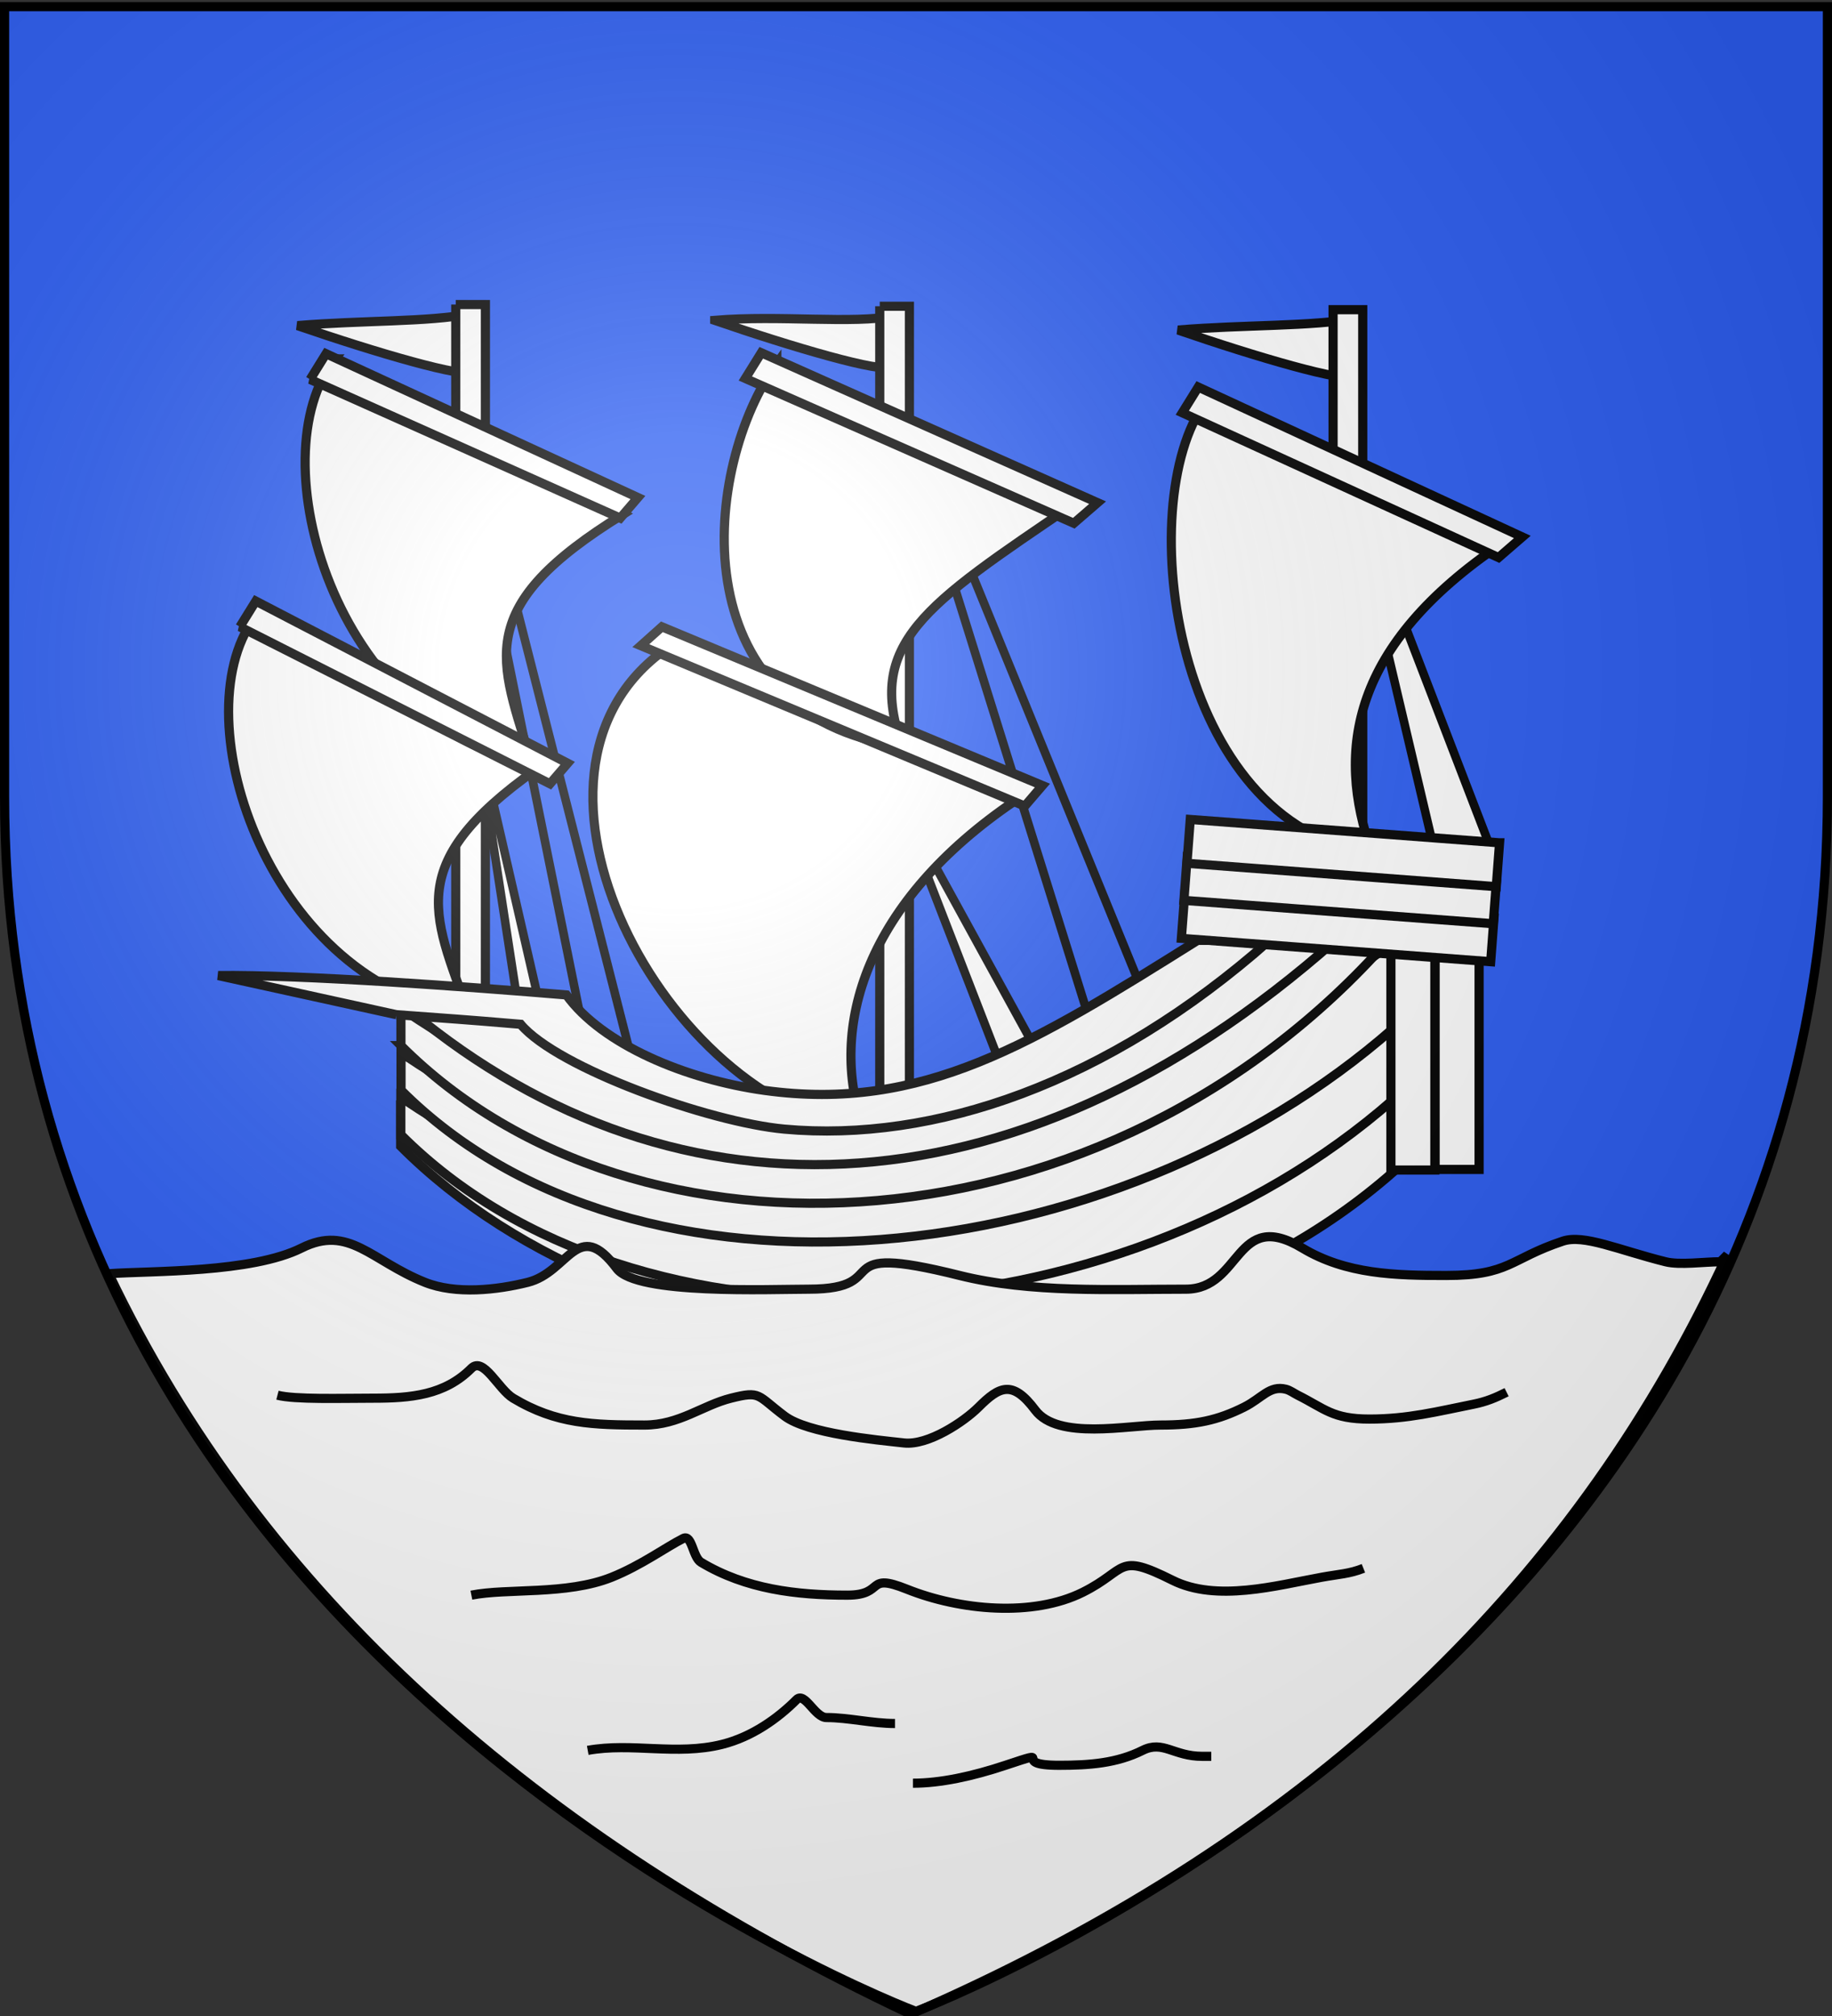<svg xmlns="http://www.w3.org/2000/svg" xmlns:xlink="http://www.w3.org/1999/xlink" height="660" width="600" version="1.0"><rect width="100%" height="100%" fill="#333333" stroke="none"/><defs><linearGradient id="b"><stop style="stop-color:white;stop-opacity:.314" offset="0"/><stop offset=".19" style="stop-color:white;stop-opacity:.251"/><stop style="stop-color:#6b6b6b;stop-opacity:.125" offset=".6"/><stop style="stop-color:black;stop-opacity:.125" offset="1"/></linearGradient><linearGradient id="a"><stop offset="0" style="stop-color:#fd0000;stop-opacity:1"/><stop style="stop-color:#e77275;stop-opacity:.659" offset=".5"/><stop style="stop-color:black;stop-opacity:.323" offset="1"/></linearGradient><radialGradient xlink:href="#b" id="c" gradientUnits="userSpaceOnUse" gradientTransform="matrix(1.353 0 0 1.349 -77.63 -85.747)" cx="221.445" cy="226.331" fx="221.445" fy="226.331" r="300"/></defs><g style="display:inline"><path style="fill:#2b5df2;fill-opacity:1;fill-rule:evenodd;stroke:none;stroke-width:1px;stroke-linecap:butt;stroke-linejoin:miter;stroke-opacity:1" d="M300 658.5s298.5-112.32 298.5-397.772V2.176H1.5v258.552C1.5 546.18 300 658.5 300 658.5z"/><g style="fill:#fff;fill-opacity:1"><path d="m242 56.333 76.19 186.508M245.968 79.35l53.969 173.016m127.777-67.46-47.619-123.81 29.365 124.603M95.175 52.365l53.174 208.73m-30.952-20.635-22.222-96.825 14.285 92.857m173.016 21.429-49.206-89.683 34.127 88.095" style="fill:#fff;fill-opacity:1;fill-rule:evenodd;stroke:#000;stroke-width:2.8;stroke-linecap:butt;stroke-linejoin:miter;stroke-miterlimit:4;stroke-opacity:1" transform="translate(60.036 91.593)"/><path style="fill:#fff;fill-opacity:1;fill-rule:evenodd;stroke:#000;stroke-width:2.8;stroke-linecap:butt;stroke-linejoin:miter;stroke-miterlimit:4;stroke-dasharray:none;stroke-opacity:1" d="m92 53.159 40.476 200" transform="translate(60.036 91.593)"/><path style="fill:#fff;fill-opacity:1;fill-rule:evenodd;stroke:#000;stroke-width:3;stroke-linecap:butt;stroke-linejoin:miter;stroke-miterlimit:4;stroke-dasharray:none;stroke-opacity:1" d="M37.403 15.008c21.125-1.766 43.038-1.14 56.433-3.836 3.323 1.607 1.782 15.815 1.183 18.957-2.254 2.442-32.49-6.458-57.616-15.121z" transform="translate(60.036 91.593)"/><path style="fill:#fff;fill-opacity:1;fill-rule:evenodd;stroke:#000;stroke-width:3;stroke-linecap:butt;stroke-linejoin:miter;stroke-miterlimit:4;stroke-dasharray:none;stroke-opacity:1;display:inline" d="M89.227 8.109v260.724h9.714V8.109h-9.714zM174.036 13.28c21.125-1.765 45.418 1.243 58.813-1.454 3.324 1.607-.599 13.434-1.198 16.576-2.254 2.442-32.49-6.459-57.615-15.121z" transform="translate(60.036 91.593)"/><path style="fill:#fff;fill-opacity:1;fill-rule:evenodd;stroke:#000;stroke-width:3;stroke-linecap:butt;stroke-linejoin:miter;stroke-miterlimit:4;stroke-dasharray:none;stroke-opacity:1;display:inline" d="M228.093 8.67v260.724h9.714V8.67h-9.714zM325.791 16.455c21.125-1.766 44.625-1.139 58.02-3.835 3.323 1.607.195 15.814-.404 18.957-2.254 2.442-32.49-6.46-57.616-15.122z" transform="translate(60.036 91.593)"/><path style="fill:#fff;fill-opacity:1;fill-rule:evenodd;stroke:#000;stroke-width:3;stroke-linecap:butt;stroke-linejoin:miter;stroke-miterlimit:4;stroke-dasharray:none;stroke-opacity:1;display:inline" d="M376.56 9.792v260.725h9.713V9.792h-9.713z" transform="translate(60.036 91.593)"/><path d="M23.193 110.808C-.975 144.01 28.673 231.553 93.525 240.26c-12.192-33.822-22.006-50.168 26.404-82.988l-96.736-46.463zm26.5-84.899c-25.622 32.092.1 120.869 64.498 132.454-10.674-34.332-19.75-51.098 30.073-81.73L49.692 25.909zm144.697 1.443c-24.167 33.201-32.68 115.133 41.15 125.523-12.192-33.823 7.176-46.24 55.586-79.06L194.39 27.352zM158.2 120.783c-58.4 41.058-.13 148.805 64.72 157.51-12.192-33.822 1.003-74.86 49.413-107.68l-114.133-49.83zm176.488-80.62c-24.167 33.202-10.233 138.703 54.619 147.41-12.193-33.823-6.293-68.127 42.117-100.947L334.69 40.164z" style="fill:#fff;fill-opacity:1;fill-rule:evenodd;stroke:#000;stroke-width:3;stroke-linecap:butt;stroke-linejoin:miter;stroke-miterlimit:4;stroke-opacity:1;display:inline" transform="translate(60.036 91.593)"/><path d="m18.517 113.614 101.576 51.398 5.785-6.735-102.137-53.081-5.224 8.418zm23.009-80.986 101.576 45.398 5.785-6.734L46.75 24.21l-5.224 8.418zm142.543-.316L291.646 79.71l7.785-6.734-110.138-49.082-5.224 8.418zm-34.233 87.475 125.75 52.52 5.785-6.734-124.627-51.96-6.908 6.174zm177.338-76.251 103.577 47.398 7.785-6.734-106.138-49.082-5.224 8.418z" style="fill:#fff;fill-opacity:1;fill-rule:evenodd;stroke:#000;stroke-width:3;stroke-linecap:butt;stroke-linejoin:miter;stroke-miterlimit:4;stroke-opacity:1;display:inline" transform="translate(60.036 91.593)"/><path style="fill:#fff;fill-opacity:1;fill-rule:evenodd;stroke:#000;stroke-width:3;stroke-linecap:butt;stroke-linejoin:miter;stroke-miterlimit:4;stroke-dasharray:none;stroke-opacity:1;display:inline" d="M71.18 283.67c76.892 76.933 233.422 88.942 325.032 8.468v-25.536C288.475 330.23 197.06 355.993 71.18 271.42v12.25z" transform="translate(60.036 91.593)"/><path style="fill:#fff;fill-opacity:1;fill-rule:evenodd;stroke:#000;stroke-width:3;stroke-linecap:butt;stroke-linejoin:miter;stroke-miterlimit:4;stroke-dasharray:none;stroke-opacity:1" d="M71.24 279.892c76.891 76.933 233.437 68.943 325.047-11.531v-25.536c-107.737 63.627-199.169 109.39-325.048 24.817v12.25z" transform="translate(60.036 91.593)"/><path style="fill:#fff;fill-opacity:1;fill-rule:evenodd;stroke:#000;stroke-width:3;stroke-linecap:butt;stroke-linejoin:miter;stroke-miterlimit:4;stroke-dasharray:none;stroke-opacity:1;display:inline" d="M71.305 265.314c76.891 76.933 233.403 60.208 325.013-20.266v-27.911c-105.492 72.607-199.134 120.5-325.013 35.927v12.25z" transform="translate(60.036 91.593)"/><path style="fill:#fff;fill-opacity:1;fill-rule:evenodd;stroke:#000;stroke-width:3;stroke-linecap:butt;stroke-linejoin:miter;stroke-miterlimit:4;stroke-dasharray:none;stroke-opacity:1;display:inline" d="M71.272 250.716c76.892 76.934 231.412 69.892 323.583-34.713h-19.642C269.721 288.61 197.151 323.04 71.273 238.466v12.25z" transform="translate(60.036 91.593)"/><path style="fill:#fff;fill-opacity:1;fill-rule:evenodd;stroke:#000;stroke-width:3;stroke-linecap:butt;stroke-linejoin:miter;stroke-miterlimit:4;stroke-dasharray:none;stroke-opacity:1;display:inline" d="M70.544 236.138c86.432 74.689 200.546 74.1 306.747-19.843h-23.57c-107.737 67.556-165.155 67.474-256.24 20.5l-26.937-.657z" transform="translate(60.036 91.593)"/><path style="fill:#fff;fill-opacity:1;fill-rule:evenodd;stroke:#000;stroke-width:3;stroke-linecap:butt;stroke-linejoin:miter;stroke-miterlimit:4;stroke-dasharray:none;stroke-opacity:1;display:inline" d="M69.785 240.593c20.767 1.555 19.787 1.382 40.686 3.145 12.11 14.37 61.855 32.085 86.334 34.316 48.96 4.46 105.863-14.823 158.964-61.795h-23.57c-53.87 33.778-90.107 56.259-141.8 49.13-25.848-3.563-53.314-15.091-64.929-31.259-32.38-2.699-86.508-6.671-114.049-6.35l58.364 12.813zM409.896 291.455V189.862h-14.395v101.593h14.395zM424.38 291.257V189.664h-14.395v101.593h14.395z" transform="translate(60.036 91.593)"/><path style="fill:#fff;fill-opacity:1;fill-rule:evenodd;stroke:#000;stroke-width:3;stroke-linecap:butt;stroke-linejoin:miter;stroke-miterlimit:4;stroke-dasharray:none;stroke-opacity:1;display:inline" d="m429.263 208.9-101.304-7.65-1.084 14.354 101.304 7.65 1.084-14.354z" transform="translate(60.036 91.593)"/><path style="fill:#fff;fill-opacity:1;fill-rule:evenodd;stroke:#000;stroke-width:3;stroke-linecap:butt;stroke-linejoin:miter;stroke-miterlimit:4;stroke-dasharray:none;stroke-opacity:1;display:inline" d="m430.099 196.465-101.304-7.65-1.084 14.355 101.304 7.65 1.084-14.355z" transform="translate(60.036 91.593)"/><path style="fill:#fff;fill-opacity:1;fill-rule:evenodd;stroke:#000;stroke-width:3;stroke-linecap:butt;stroke-linejoin:miter;stroke-miterlimit:4;stroke-dasharray:none;stroke-opacity:1;display:inline" d="m431.09 184.33-101.303-7.65-1.084 14.355 101.304 7.65 1.084-14.355z" transform="translate(60.036 91.593)"/></g><path style="fill:#fff;fill-rule:evenodd;stroke:#000;stroke-width:3;stroke-linecap:butt;stroke-linejoin:miter;stroke-opacity:1;fill-opacity:1;stroke-miterlimit:4;stroke-dasharray:none" d="M35.626 416.982c14.163-.962 46.78-.215 63.144-8.398 15.569-7.784 22.721 4.15 40.407 11.224 10.075 4.03 23.61 2.515 33.671 0 13.457-3.364 16.3-21.666 29.183-4.49 6.456 8.61 50.057 6.735 62.853 6.735 29.16 0 3.78-15.891 49.386-4.49 23.26 5.815 49.861 4.49 74.078 4.49 18.476 0 16.006-26.761 38.16-13.469 14.415 8.649 30.437 8.98 47.141 8.98 20.855 0 20.735-5.416 38.162-11.225 6.955-2.318 18.169 2.86 33.671 6.735 4.663 1.165 12.702 0 17.959 0l2.244-2.245c-47.682 103.592-131.22 189.256-267.42 248.59C175.308 601.37 85.64 521.922 35.626 416.982z"/><path style="fill:none;fill-rule:evenodd;stroke:#000;stroke-width:3;stroke-linecap:butt;stroke-linejoin:miter;stroke-opacity:1;stroke-miterlimit:4;stroke-dasharray:none" d="M90.87 456.763c5.686 1.472 21 .978 31.267.978 12.42 0 23.43-.958 32.245-9.771 3.962-3.963 8.874 6.888 13.679 9.77 14.17 8.502 26.158 8.794 42.992 8.794 11.432 0 19.006-6.46 28.336-8.793 9.88-2.47 8.414-1.018 17.588 5.862 7.637 5.728 29.942 7.778 39.084 8.794 7.941.882 19.67-6.967 24.427-11.725 6.886-6.885 11.148-8.913 18.565.977 7.444 9.925 30.477 4.885 41.038 4.885 11.575 0 18.768-1.567 27.36-5.862 5.85-2.926 8.32-7.202 13.679-5.863 1.413.354 2.605 1.303 3.908 1.954 8.836 4.419 11.4 7.817 23.45 7.817 12.698 0 22.155-2.477 34.199-4.885 4.053-.811 7.118-2.094 10.748-3.909M154.382 522.23c11.716-2.344 31.193.028 45.923-5.864 9.631-3.852 17.929-9.941 23.45-12.702 2.914-1.456 3.07 6.141 5.863 7.817 14.662 8.797 31.163 10.748 47.878 10.748 12.706 0 5.639-7.516 19.542-1.954 17.353 6.941 41.21 9.196 57.649.977 14.827-7.413 10.815-13.157 29.313-3.908 14.411 7.205 33.973 1.728 48.855-.978 5.66-1.029 9.106-1.102 13.68-2.93M192.488 573.038c14.391-2.616 29.106 1.762 43.97-1.954 10.02-2.505 18.412-8.64 24.427-14.656 2.686-2.686 5.973 5.862 9.771 5.862 7.27 0 14.942 1.954 22.474 1.954M298.992 583.786c9.048 0 19.541-2.28 30.29-5.862 17.477-5.826.722 0 17.588 0 9.878 0 18.878-.645 27.359-4.886 6.72-3.36 10.08 1.954 19.542 1.954h2.931"/></g><path d="M300 658.5s298.5-112.32 298.5-397.772V2.176H1.5v258.552C1.5 546.18 300 658.5 300 658.5z" style="opacity:1;fill:url(#c);fill-opacity:1;fill-rule:evenodd;stroke:none;stroke-width:1px;stroke-linecap:butt;stroke-linejoin:miter;stroke-opacity:1"/><path d="M300 658.5S1.5 546.18 1.5 260.728V2.176h597v258.552C598.5 546.18 300 658.5 300 658.5z" style="opacity:1;fill:none;fill-opacity:1;fill-rule:evenodd;stroke:#000;stroke-width:3;stroke-linecap:butt;stroke-linejoin:miter;stroke-miterlimit:4;stroke-dasharray:none;stroke-opacity:1"/></svg>